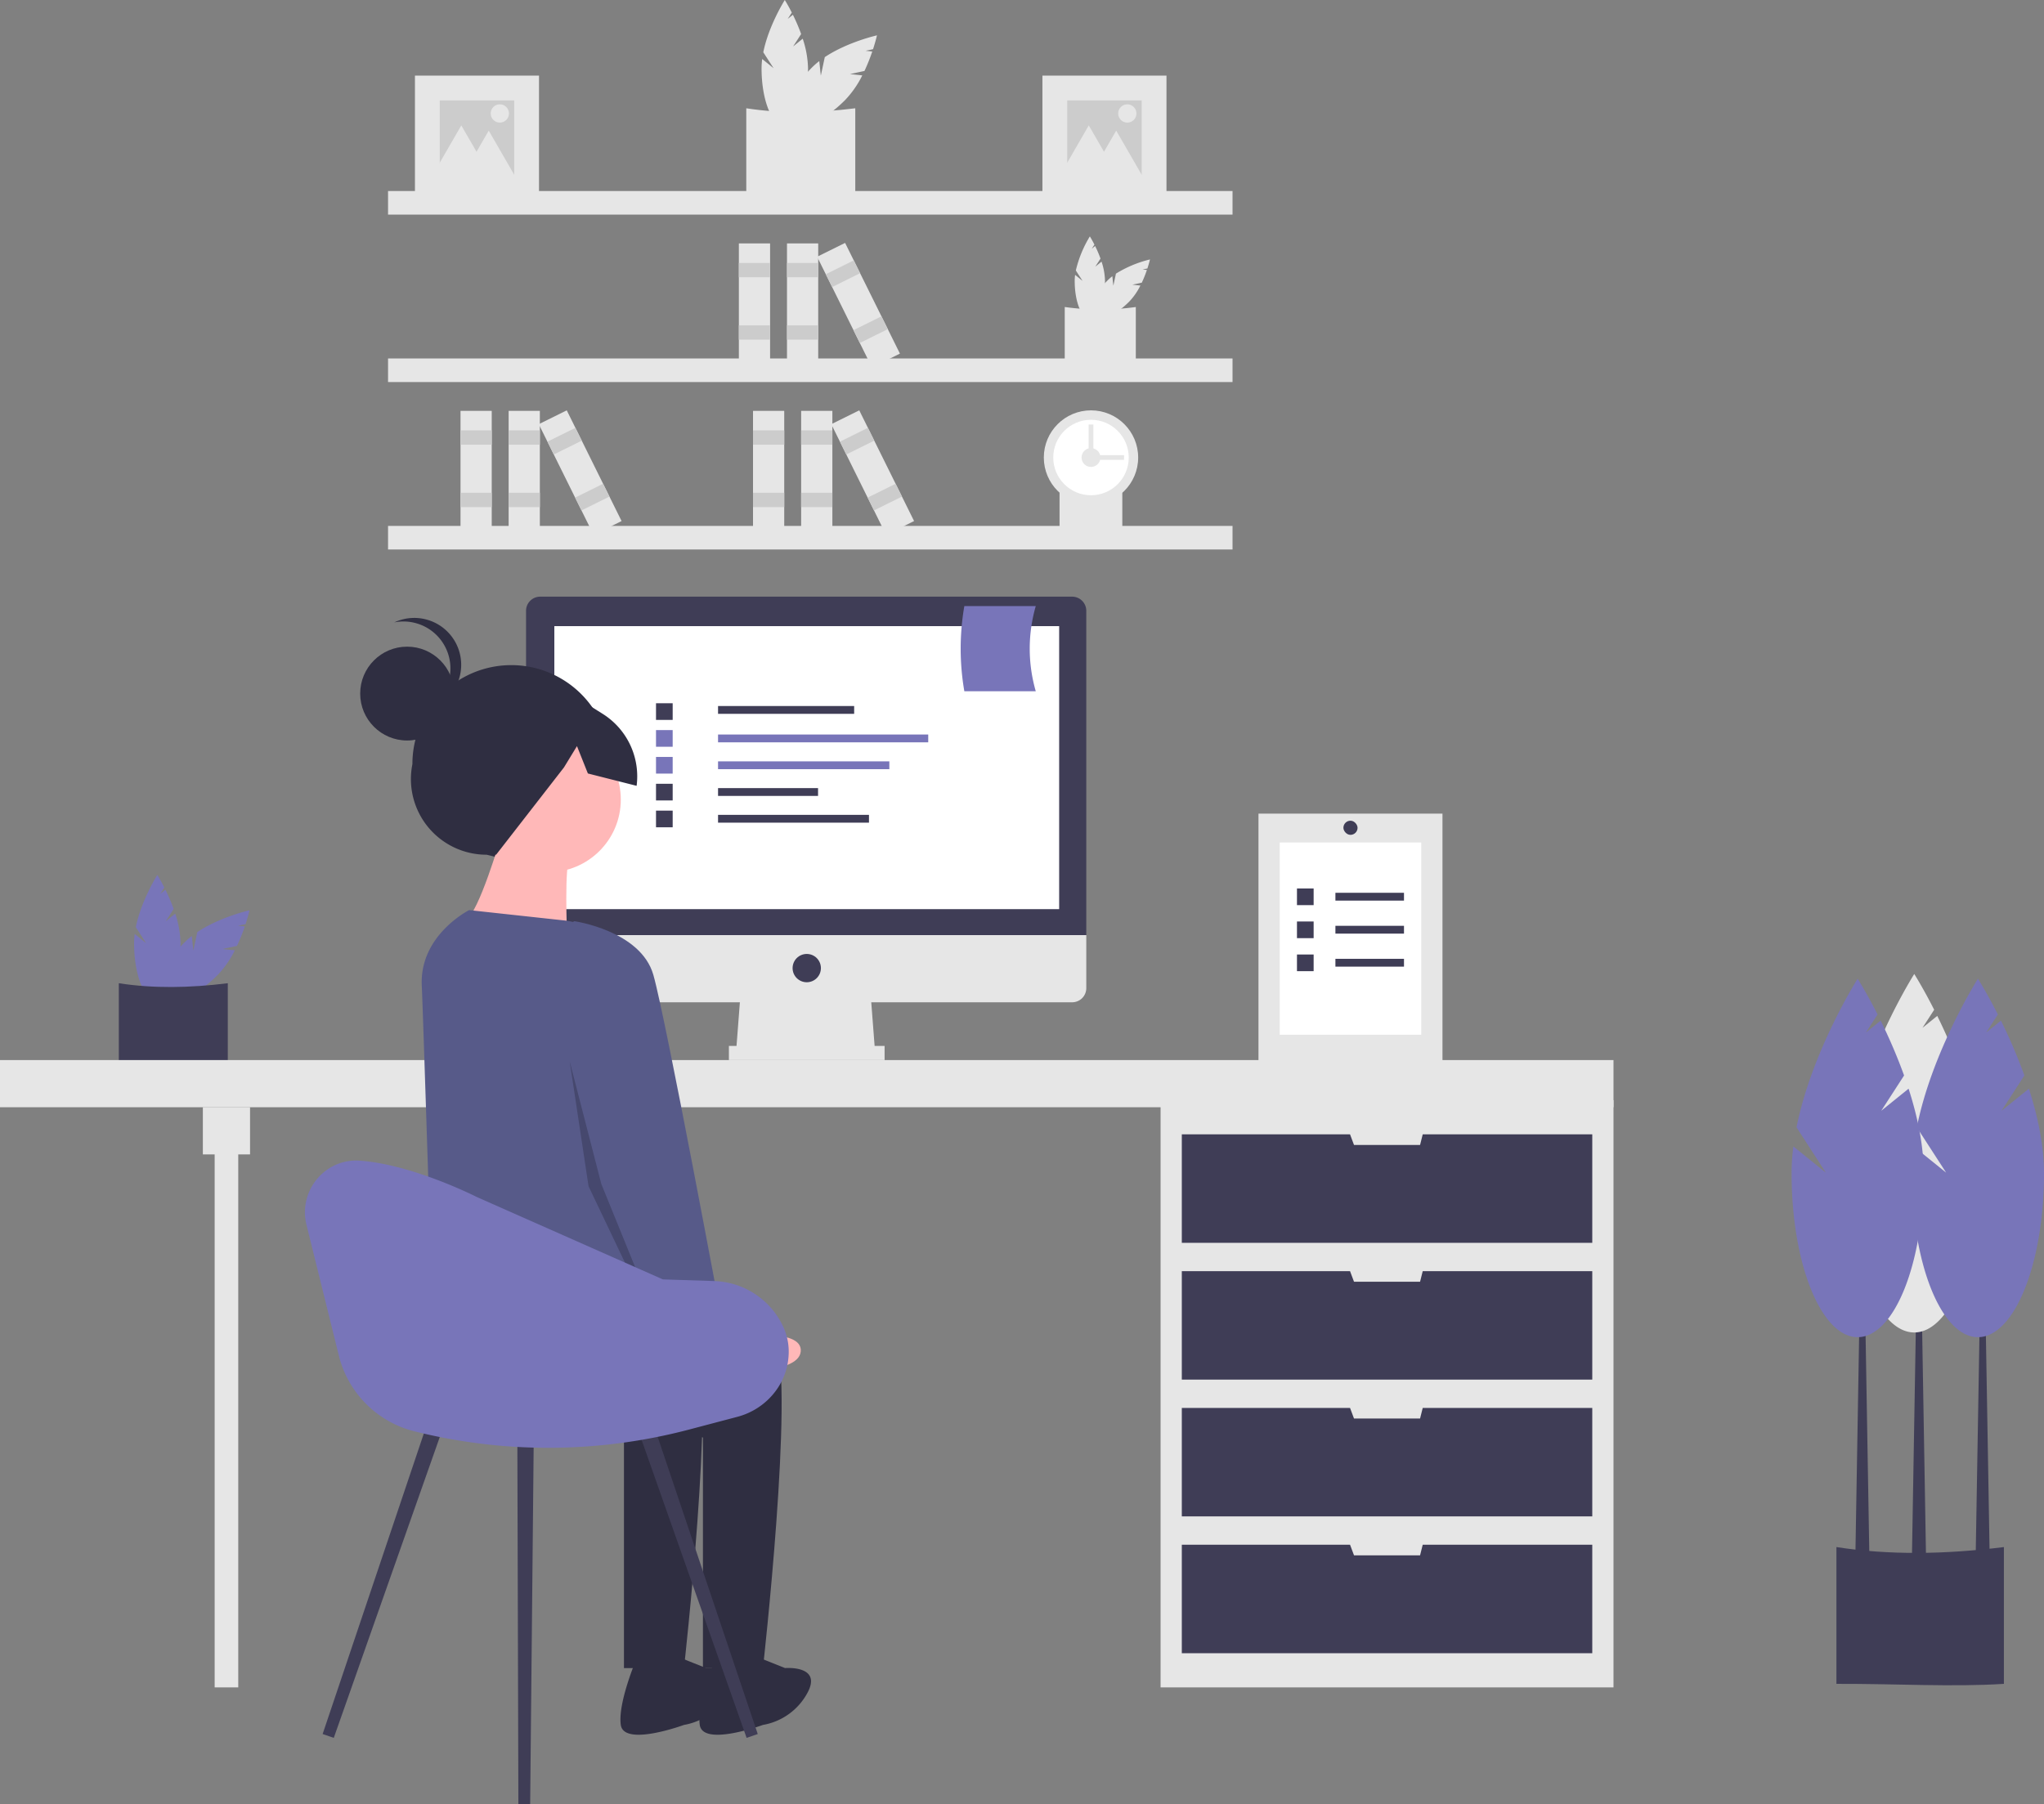 <svg xmlns="http://www.w3.org/2000/svg" xmlns:xlink="http://www.w3.org/1999/xlink" data-name="Layer 1" width="882.346" height="778.999" viewBox="0 0 882.346 778.999"><rect x="0" y="0" width="882.346" height="778.999" fill="#808080" stroke="none"/><title>remotely</title><path d="M501.189,80.561l3.47-5.362a80.387,80.387,0,0,0-3.56-8.333l-2.244,1.812,1.776-2.745c-1.693-3.333-3.025-5.432-3.025-5.432s-6.958,10.965-9.283,22.575l4.452,6.881-4.929-3.981a32.522,32.522,0,0,0-.27,4.078c0,13.75,4.491,24.896,10.03,24.896s10.03-11.146,10.03-24.896a42.818,42.818,0,0,0-2.295-12.847Z" transform="translate(-158.827 -60.501)" fill="#e6e6e6"></path><path d="M525.747,92.481l6.245-1.338a80.386,80.386,0,0,0,3.375-8.409l-2.868-.305,3.197-.685c1.159-3.554,1.702-5.98,1.702-5.98s-12.674,2.833-22.527,9.399l-1.717,8.014-.67-6.3a32.524,32.524,0,0,0-3.075,2.693c-9.722,9.722-14.429,20.779-10.512,24.696s14.974-.789,24.696-10.512a42.818,42.818,0,0,0,7.462-10.707Z" transform="translate(-158.827 -60.501)" fill="#e6e6e6"></path><path d="M528.028,145.685c-14.481.926-30.26-.054-47.046,0V107.253c14.791,2.303,30.565,2.066,47.046,0Z" transform="translate(-158.827 -60.501)" fill="#e6e6e6"></path><path d="M631.628,175.652l2.263-3.497a52.424,52.424,0,0,0-2.321-5.434l-1.463,1.182,1.158-1.79c-1.104-2.173-1.973-3.543-1.973-3.543a50.241,50.241,0,0,0-6.054,14.722l2.903,4.487-3.214-2.596a21.21,21.21,0,0,0-.176,2.66c0,8.967,2.928,16.236,6.541,16.236s6.541-7.269,6.541-16.236a27.923,27.923,0,0,0-1.496-8.378Z" transform="translate(-158.827 -60.501)" fill="#e6e6e6"></path><path d="M647.644,183.426l4.073-.873a52.421,52.421,0,0,0,2.201-5.484l-1.87-.199,2.085-.447c.756-2.317,1.11-3.9,1.11-3.9a50.241,50.241,0,0,0-14.691,6.129l-1.12,5.226-.437-4.109a21.208,21.208,0,0,0-2.005,1.756c-6.34,6.34-9.41,13.551-6.855,16.105s9.765-.515,16.105-6.855a27.923,27.923,0,0,0,4.866-6.982Z" transform="translate(-158.827 -60.501)" fill="#e6e6e6"></path><path d="M649.131,218.122c-9.444.604-19.734-.035-30.681,0v-25.063a110.584,110.584,0,0,0,30.681,0Z" transform="translate(-158.827 -60.501)" fill="#e6e6e6"></path><path d="M643.3,292.399c-8.339.533-17.425-.031-27.091,0V270.268a97.647,97.647,0,0,0,27.091,0Z" transform="translate(-158.827 -60.501)" fill="#e6e6e6"></path><rect x="167.508" y="82.481" width="364.547" height="10.183" fill="#e6e6e6"></rect><rect x="167.508" y="154.78" width="364.547" height="10.183" fill="#e6e6e6"></rect><rect x="167.508" y="227.078" width="364.547" height="10.183" fill="#e6e6e6"></rect><circle cx="470.958" cy="197.548" r="20.366" fill="#e6e6e6"></circle><circle cx="470.958" cy="197.548" r="16.293" fill="#fff"></circle><circle cx="470.958" cy="197.548" r="4.073" fill="#e6e6e6"></circle><rect x="634.876" y="249.902" width="2.037" height="16.293" transform="translate(735.116 -438.347) rotate(90)" fill="#e6e6e6"></rect><rect x="628.767" y="243.793" width="2.037" height="16.293" transform="translate(1100.743 443.377) rotate(180)" fill="#e6e6e6"></rect><rect x="339.725" y="105.104" width="13.475" height="53.339" fill="#e6e6e6"></rect><rect x="339.725" y="113.526" width="13.475" height="6.176" fill="#ccc"></rect><rect x="339.725" y="140.476" width="13.475" height="6.176" fill="#ccc"></rect><rect x="318.951" y="105.104" width="13.475" height="53.339" fill="#e6e6e6"></rect><rect x="318.951" y="113.526" width="13.475" height="6.176" fill="#ccc"></rect><rect x="318.951" y="140.476" width="13.475" height="6.176" fill="#ccc"></rect><rect x="522.695" y="165.605" width="13.475" height="53.339" transform="translate(-189.171 194.366) rotate(-26.34)" fill="#e6e6e6"></rect><rect x="515.969" y="175.601" width="13.475" height="6.176" transform="translate(-183.842 189.971) rotate(-26.34)" fill="#ccc"></rect><rect x="527.926" y="199.753" width="13.475" height="6.176" transform="translate(-193.317 197.784) rotate(-26.34)" fill="#ccc"></rect><rect x="219.567" y="177.403" width="13.475" height="53.339" fill="#e6e6e6"></rect><rect x="219.567" y="185.825" width="13.475" height="6.176" fill="#ccc"></rect><rect x="219.567" y="212.775" width="13.475" height="6.176" fill="#ccc"></rect><rect x="198.793" y="177.403" width="13.475" height="53.339" fill="#e6e6e6"></rect><rect x="198.793" y="185.825" width="13.475" height="6.176" fill="#ccc"></rect><rect x="198.793" y="212.775" width="13.475" height="6.176" fill="#ccc"></rect><rect x="402.537" y="237.903" width="13.475" height="53.339" transform="translate(-233.724 148.559) rotate(-26.34)" fill="#e6e6e6"></rect><rect x="395.811" y="247.899" width="13.475" height="6.176" transform="translate(-228.395 144.164) rotate(-26.34)" fill="#ccc"></rect><rect x="407.769" y="272.051" width="13.475" height="6.176" transform="translate(-237.87 151.977) rotate(-26.34)" fill="#ccc"></rect><rect x="345.835" y="177.403" width="13.475" height="53.339" fill="#e6e6e6"></rect><rect x="345.835" y="185.825" width="13.475" height="6.176" fill="#ccc"></rect><rect x="345.835" y="212.775" width="13.475" height="6.176" fill="#ccc"></rect><rect x="325.061" y="177.403" width="13.475" height="53.339" fill="#e6e6e6"></rect><rect x="325.061" y="185.825" width="13.475" height="6.176" fill="#ccc"></rect><rect x="325.061" y="212.775" width="13.475" height="6.176" fill="#ccc"></rect><rect x="528.805" y="237.903" width="13.475" height="53.339" transform="translate(-220.615 204.582) rotate(-26.34)" fill="#e6e6e6"></rect><rect x="522.079" y="247.899" width="13.475" height="6.176" transform="translate(-215.286 200.188) rotate(-26.34)" fill="#ccc"></rect><rect x="534.036" y="272.051" width="13.475" height="6.176" transform="translate(-224.76 208.001) rotate(-26.34)" fill="#ccc"></rect><rect x="449.987" y="32.646" width="53.556" height="53.556" fill="#e6e6e6"></rect><rect x="460.699" y="43.357" width="32.134" height="32.134" fill="#ccc"></rect><polygon points="470 54.143 476.814 65.944 483.627 77.745 470 77.745 456.373 77.745 463.187 65.944 470 54.143" fill="#e6e6e6"></polygon><polygon points="481.839 56.398 488.653 68.199 495.466 80 481.839 80 468.212 80 475.026 68.199 481.839 56.398" fill="#e6e6e6"></polygon><circle cx="486.631" cy="48.994" r="3.946" fill="#e6e6e6"></circle><rect x="179.123" y="32.646" width="53.556" height="53.556" fill="#e6e6e6"></rect><rect x="189.834" y="43.357" width="32.134" height="32.134" fill="#ccc"></rect><polygon points="199.136 54.143 205.949 65.944 212.763 77.745 199.136 77.745 185.509 77.745 192.322 65.944 199.136 54.143" fill="#e6e6e6"></polygon><polygon points="210.975 56.398 217.788 68.199 224.601 80 210.975 80 197.348 80 204.161 68.199 210.975 56.398" fill="#e6e6e6"></polygon><circle cx="215.766" cy="48.994" r="3.946" fill="#e6e6e6"></circle><path d="M230.324,458.345l3.47-5.362a80.387,80.387,0,0,0-3.56-8.333l-2.244,1.812,1.776-2.745c-1.693-3.333-3.025-5.432-3.025-5.432s-6.958,10.965-9.283,22.575l4.452,6.881-4.929-3.981a32.524,32.524,0,0,0-.27,4.078c0,13.75,4.491,24.896,10.03,24.896s10.03-11.146,10.03-24.896a42.818,42.818,0,0,0-2.295-12.847Z" transform="translate(-158.827 -60.501)" fill="#7875b9"></path><path d="M254.882,470.266l6.245-1.338a80.386,80.386,0,0,0,3.375-8.409l-2.868-.305,3.197-.685c1.159-3.554,1.702-5.98,1.702-5.98s-12.674,2.833-22.527,9.399l-1.717,8.014-.67-6.3a32.524,32.524,0,0,0-3.075,2.693c-9.722,9.722-14.429,20.779-10.512,24.696s14.974-.789,24.696-10.512a42.818,42.818,0,0,0,7.462-10.707Z" transform="translate(-158.827 -60.501)" fill="#7875b9"></path><path d="M257.163,523.469c-14.481.926-30.26-.054-47.046,0V485.038c14.791,2.303,30.565,2.066,47.046,0Z" transform="translate(-158.827 -60.501)" fill="#3f3d56"></path><rect x="500.998" y="475.031" width="195.511" height="253.554" fill="#e6e6e6"></rect><rect x="92.664" y="488.269" width="10.183" height="240.316" fill="#e6e6e6"></rect><rect y="457.72" width="696.509" height="20.366" fill="#e6e6e6"></rect><rect x="87.573" y="478.086" width="20.366" height="20.366" fill="#e6e6e6"></rect><polygon points="614.155 489.796 613.009 494.379 584.497 494.379 582.779 489.796 510.162 489.796 510.162 536.638 687.344 536.638 687.344 489.796 614.155 489.796" fill="#3f3d56"></polygon><polygon points="614.155 548.857 613.009 553.439 584.497 553.439 582.779 548.857 510.162 548.857 510.162 595.698 687.344 595.698 687.344 548.857 614.155 548.857" fill="#3f3d56"></polygon><polygon points="614.155 607.918 613.009 612.5 584.497 612.5 582.779 607.918 510.162 607.918 510.162 654.759 687.344 654.759 687.344 607.918 614.155 607.918" fill="#3f3d56"></polygon><polygon points="614.155 666.979 613.009 671.561 584.497 671.561 582.779 666.979 510.162 666.979 510.162 713.82 687.344 713.82 687.344 666.979 614.155 666.979" fill="#3f3d56"></polygon><polygon points="377.785 454.665 317.706 454.665 319.742 428.19 375.748 428.19 377.785 454.665" fill="#e6e6e6"></polygon><rect x="314.651" y="451.611" width="67.207" height="6.11" fill="#e6e6e6"></rect><path d="M621.639,318.128H392.015a6.11,6.11,0,0,0-6.11,6.11V464.252H627.748V324.237A6.11,6.11,0,0,0,621.639,318.128Z" transform="translate(-158.827 -60.501)" fill="#3f3d56"></path><path d="M385.905,464.252V487.163a6.11,6.11,0,0,0,6.11,6.11h229.624a6.11,6.11,0,0,0,6.11-6.11V464.252Z" transform="translate(-158.827 -60.501)" fill="#e6e6e6"></path><rect x="239.298" y="270.355" width="217.914" height="122.195" fill="#fff"></rect><circle cx="348.254" cy="418.007" r="6.11" fill="#3f3d56"></circle><path d="M1023.862,787.558c-22.254,1.424-46.502-.083-72.298,0V728.498c22.731,3.539,46.971,3.175,72.298,0Z" transform="translate(-158.827 -60.501)" fill="#3f3d56"></path><polygon points="831.432 673.3 825.322 673.3 827.359 553.949 829.395 553.949 831.432 673.3" fill="#3f3d56"></polygon><polygon points="858.926 674.107 852.816 674.107 854.853 554.755 856.889 554.755 858.926 674.107" fill="#3f3d56"></polygon><polygon points="806.993 674.107 800.883 674.107 802.92 554.755 804.956 554.755 806.993 674.107" fill="#3f3d56"></polygon><path d="M995.35,538.078l9.863-15.242a228.514,228.514,0,0,0-10.119-23.687l-6.378,5.151,5.05-7.804c-4.813-9.473-8.599-15.442-8.599-15.442s-19.78,31.17-26.389,64.173L971.435,564.786l-14.011-11.317a92.452,92.452,0,0,0-.769,11.593c0,39.086,12.765,70.771,28.512,70.771s28.512-31.685,28.512-70.771c0-12.117-2.741-24.794-6.523-36.521Z" transform="translate(-158.827 -60.501)" fill="#e6e6e6"></path><path d="M1022.844,540.114l9.863-15.242a228.515,228.515,0,0,0-10.119-23.687l-6.378,5.151,5.05-7.804c-4.813-9.473-8.599-15.442-8.599-15.442s-19.78,31.17-26.389,64.173l12.656,19.56-14.011-11.317a92.452,92.452,0,0,0-.769,11.593c0,39.086,12.765,70.771,28.512,70.771s28.512-31.685,28.512-70.771c0-12.117-2.741-24.794-6.523-36.521Z" transform="translate(-158.827 -60.501)" fill="#7875b9"></path><path d="M970.911,540.114l9.863-15.242a228.517,228.517,0,0,0-10.119-23.687l-6.378,5.151,5.05-7.804c-4.812-9.473-8.599-15.442-8.599-15.442s-19.78,31.17-26.389,64.173l12.656,19.56-14.011-11.317a92.452,92.452,0,0,0-.769,11.593c0,39.086,12.765,70.771,28.512,70.771s28.512-31.685,28.512-70.771c0-12.117-2.741-24.794-6.523-36.521Z" transform="translate(-158.827 -60.501)" fill="#7875b9"></path><rect x="309.964" y="304.848" width="58.756" height="3.373" fill="#3f3d56"></rect><rect x="309.964" y="317.151" width="90.732" height="3.373" fill="#7875b9"></rect><rect x="309.964" y="328.742" width="73.945" height="3.373" fill="#7875b9"></rect><rect x="309.964" y="340.29" width="43.168" height="3.373" fill="#3f3d56"></rect><rect x="309.964" y="351.837" width="65.151" height="3.373" fill="#3f3d56"></rect><rect x="283.184" y="303.649" width="7.195" height="7.195" fill="#3f3d56"></rect><rect x="283.184" y="315.24" width="7.195" height="7.195" fill="#7875b9"></rect><rect x="283.184" y="326.831" width="7.195" height="7.195" fill="#7875b9"></rect><rect x="283.184" y="338.423" width="7.195" height="7.195" fill="#3f3d56"></rect><rect x="283.184" y="350.014" width="7.195" height="7.195" fill="#3f3d56"></rect><path d="M605.942,358.963H575.109a107.84,107.84,0,0,1,0-36.763h30.833A66.148,66.148,0,0,0,605.942,358.963Z" transform="translate(-158.827 -60.501)" fill="#7875b9"></path><path d="M381.591,432.645l-12.685-3.092a32.657,32.657,0,0,1-32.051-39.124v0a42.685,42.685,0,0,1,42.631-42.738h0a42.685,42.685,0,0,1,42.738,42.631v0C429.417,415.35,406.891,438.812,381.591,432.645Z" transform="translate(-158.827 -60.501)" fill="#2f2e41"></path><circle cx="236.62" cy="345.243" r="31.364" fill="#ffb8b8"></circle><path d="M374.992,422.108s-9.545,32.727-15,35.455,43.636,6.818,43.636,6.818-1.364-31.364,1.364-34.091S374.992,422.108,374.992,422.108Z" transform="translate(-158.827 -60.501)" fill="#ffb8b8"></path><path d="M424.083,623.926s61.364-5.455,69.546,15S488.174,780.745,488.174,780.745H462.265V681.199s-110.472-31.402-110.472-42.311S424.083,623.926,424.083,623.926Z" transform="translate(-158.827 -60.501)" fill="#2f2e41"></path><path d="M484.083,775.29l13.636,5.455s16.364-1.364,9.545,10.909A27.004,27.004,0,0,1,488.174,805.29s-25.909,9.545-27.273,0,6.818-28.636,6.818-28.636Z" transform="translate(-158.827 -60.501)" fill="#2f2e41"></path><path d="M389.992,623.926s61.364-5.455,69.546,15S454.083,780.745,454.083,780.745H428.174V681.199s-78.418-18.164-78.418-29.073c0-5.125-5.343-31.171,4.073-36.658C364.457,609.274,389.992,623.926,389.992,623.926Z" transform="translate(-158.827 -60.501)" fill="#2f2e41"></path><path d="M449.992,775.29l13.636,5.455s16.364-1.364,9.545,10.909A27.004,27.004,0,0,1,454.083,805.29s-25.909,9.545-27.273,0,6.818-28.636,6.818-28.636Z" transform="translate(-158.827 -60.501)" fill="#2f2e41"></path><path d="M361.356,453.471l40.98,4.454a30.182,30.182,0,0,1,26.269,23.767L444.538,557.108s5.455,75-5.455,79.091-25.909-16.364-46.364-13.636-47.046,8.864-47.046,8.864S341.451,497.179,340.901,486.199C339.801,464.248,361.356,453.471,361.356,453.471Z" transform="translate(-158.827 -60.501)" fill="#575a89"></path><path d="M458.427,627.823l16.824,9.908s30.183-4.331,29.241,6.278-33.889,8.559-33.889,8.559l-20.275-12.493Z" transform="translate(-158.827 -60.501)" fill="#ffb8b8"></path><circle cx="175.743" cy="299.475" r="20.26" fill="#2f2e41"></circle><path d="M353.263,349.085a20.25,20.25,0,0,0-24.247-19.836,20.25,20.25,0,1,1,12.63,38.165A20.243,20.243,0,0,0,353.263,349.085Z" transform="translate(-158.827 -60.501)" fill="#2f2e41"></path><path d="M370.643,360.575l27.313-5.029,21.005,13.165a31.863,31.863,0,0,1,14.678,31.095l-21.037-5.332-4.711-11.812-5.61,9.196-29.334,37.75-16.47-10.488-14.683-23.009Z" transform="translate(-158.827 -60.501)" fill="#2f2e41"></path><path d="M393.136,465.071l13.636-6.818s28.636,4.091,34.091,23.182,30,151.364,30,151.364L447.681,643.708l-32.727-80.455Z" transform="translate(-158.827 -60.501)" fill="#575a89"></path><polygon points="245.917 458.23 259.565 511.205 283.767 570.701 282.928 572.761 254.063 512.199 245.917 458.23" opacity="0.2"></polygon><polygon points="144.084 750.379 139.271 748.721 185.896 610.231 192.636 612.553 144.084 750.379" fill="#3f3d56"></polygon><polygon points="322.291 750.379 327.105 748.721 280.479 610.231 273.74 612.553 322.291 750.379" fill="#3f3d56"></polygon><polygon points="223.77 778.981 228.861 778.999 230.443 617.107 223.315 617.082 223.77 778.981" fill="#3f3d56"></polygon><path d="M291.127,589.357l13.966,56.445a44.826,44.826,0,0,0,32.642,32.721l0,0a238.26,238.26,0,0,0,118.547-.764l20.851-5.499c12.116-3.195,21.227-13.601,22.089-26.101a25.685,25.685,0,0,0-2.323-12.872q-.122-.26-.246-.515a34.064,34.064,0,0,0-29.598-19.138l-22.089-.713L364.521,577.282s-27.667-14.053-50.412-15.626C299.089,560.617,287.51,574.741,291.127,589.357Z" transform="translate(-158.827 -60.501)" fill="#7875b9"></path><rect x="543.257" y="351.309" width="79.426" height="107.939" fill="#e6e6e6"></rect><rect x="552.421" y="363.764" width="61.097" height="83.03" fill="#fff"></rect><rect x="576.467" y="385.492" width="29.602" height="3.373" fill="#3f3d56"></rect><rect x="559.87" y="383.625" width="7.195" height="7.195" fill="#3f3d56"></rect><rect x="576.467" y="399.748" width="29.602" height="3.373" fill="#3f3d56"></rect><rect x="559.87" y="397.881" width="7.195" height="7.195" fill="#3f3d56"></rect><rect x="576.467" y="414.004" width="29.602" height="3.373" fill="#3f3d56"></rect><rect x="559.87" y="412.137" width="7.195" height="7.195" fill="#3f3d56"></rect><rect x="579.915" y="354.364" width="6.11" height="6.11" rx="3.055" fill="#3f3d56"></rect></svg>
